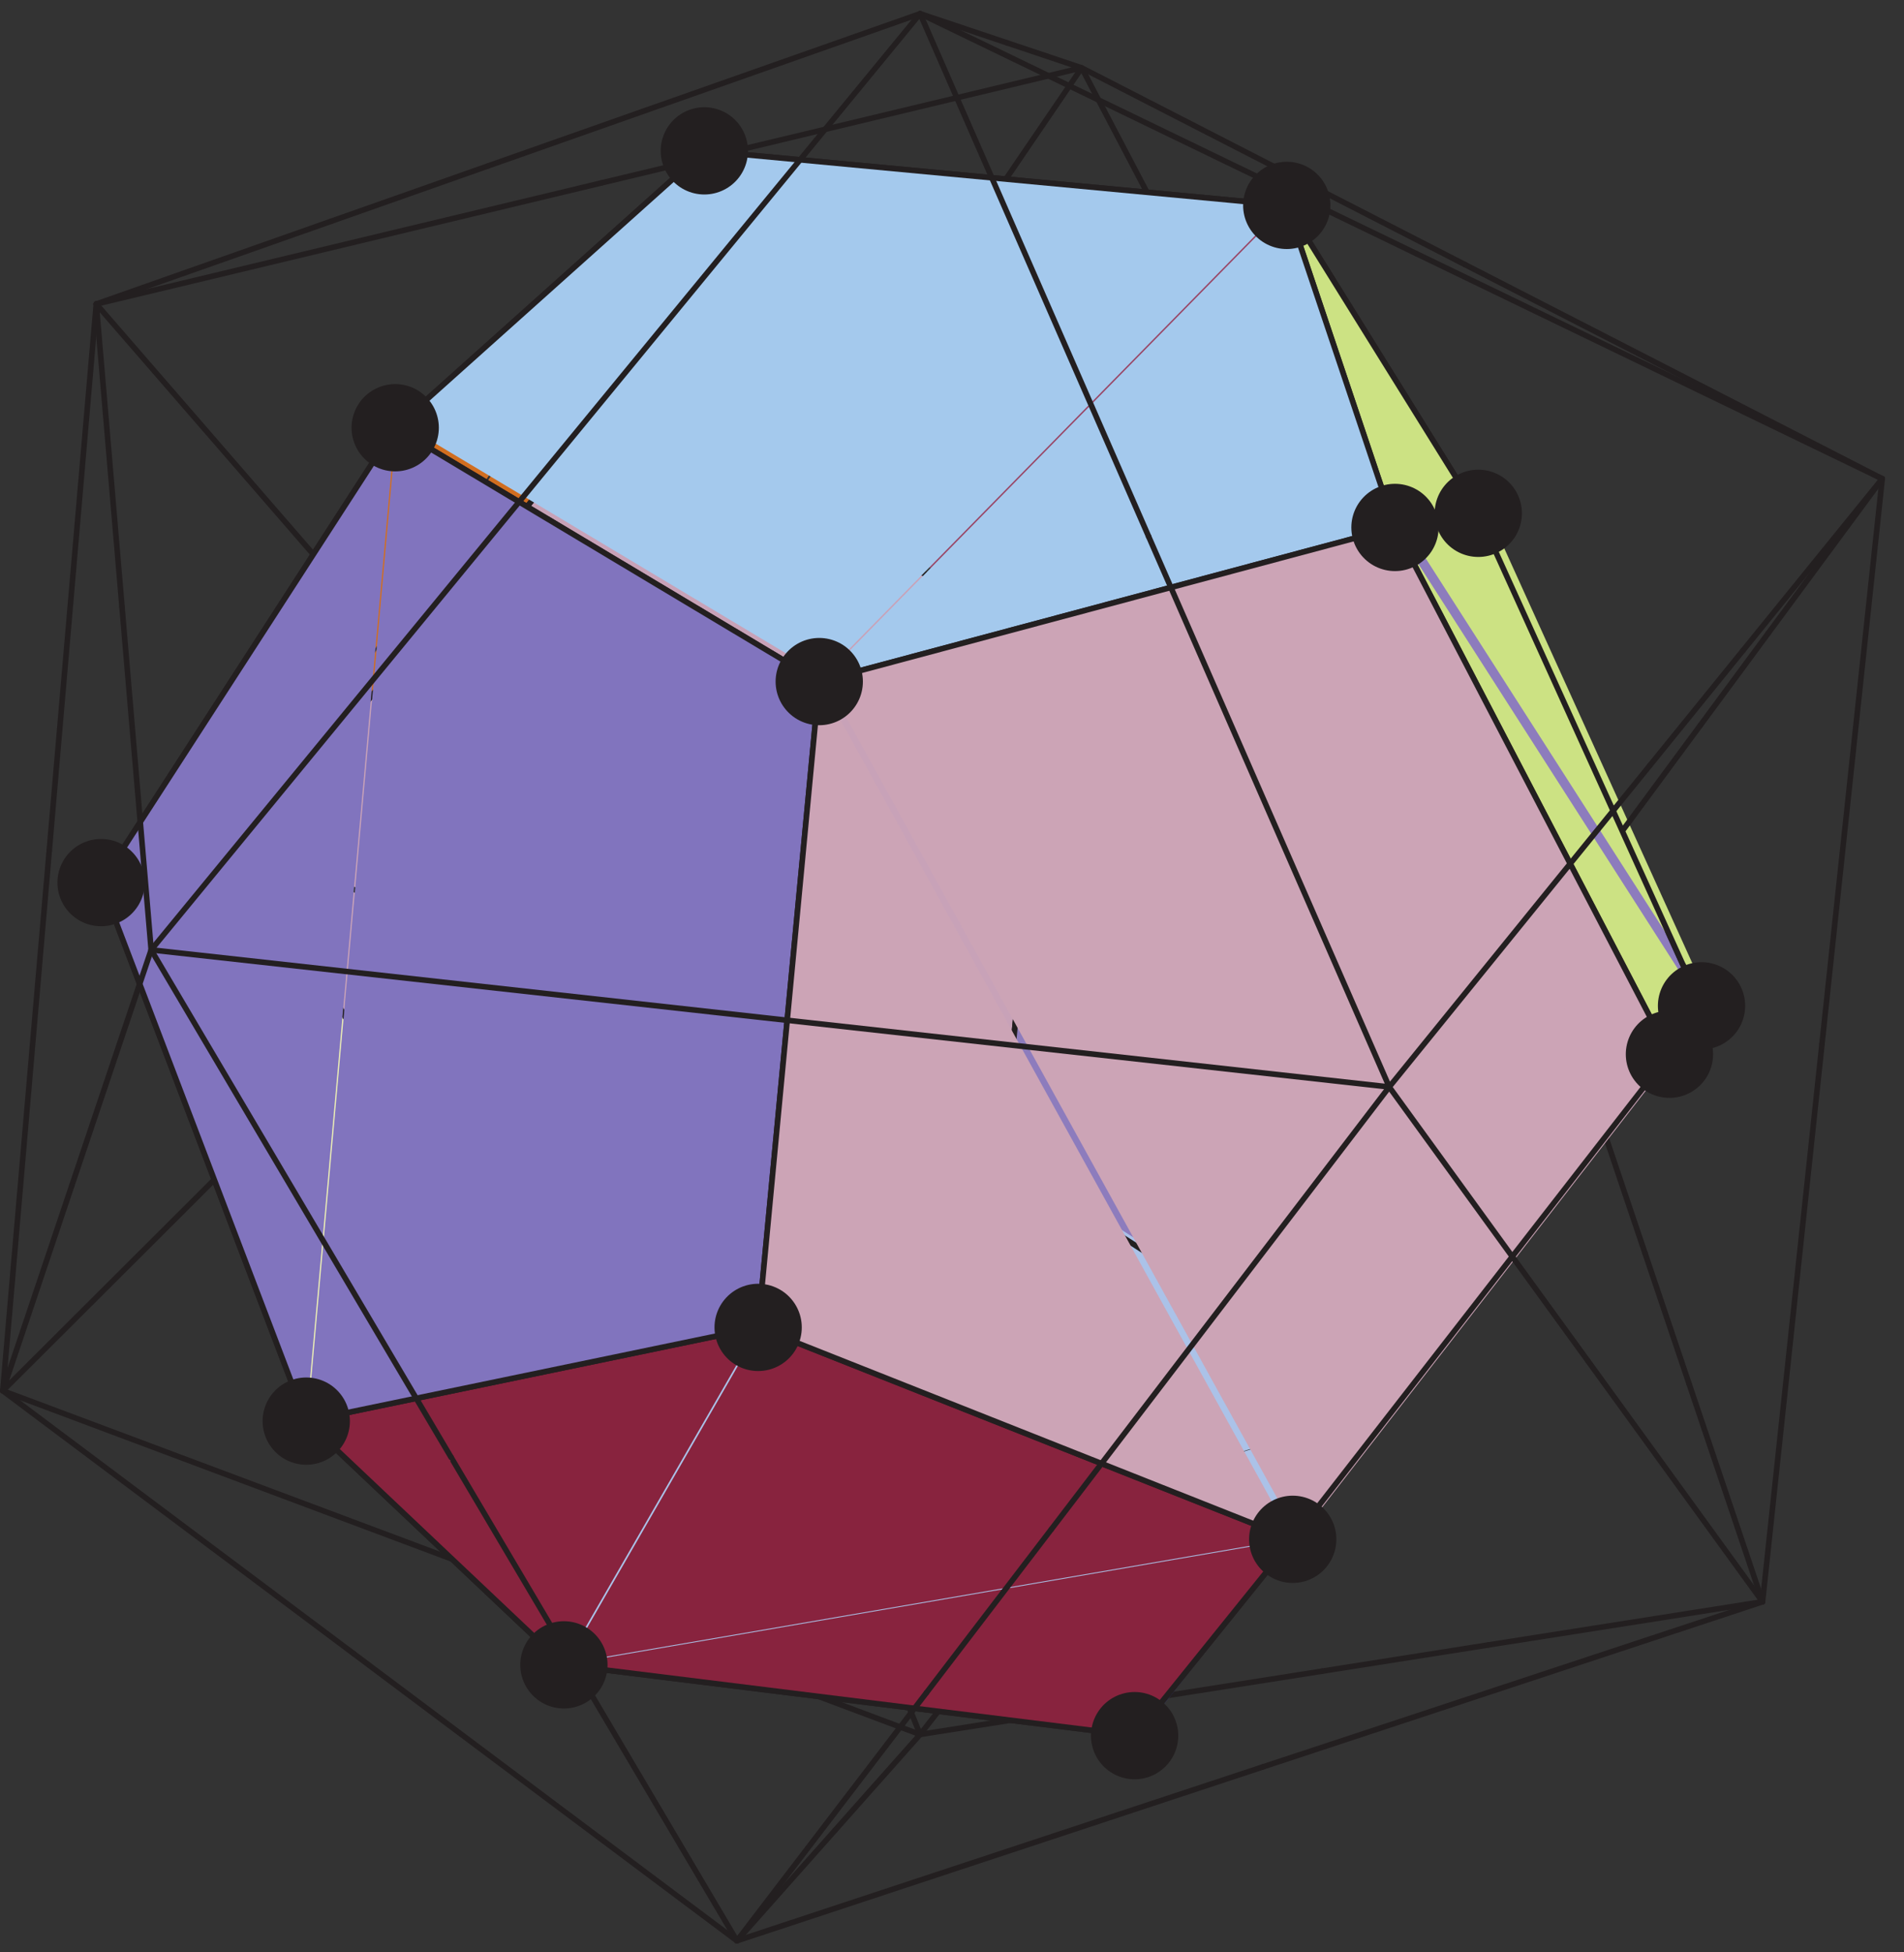 <?xml version="1.0" encoding="UTF-8"?>
<svg xmlns="http://www.w3.org/2000/svg" xmlns:xlink="http://www.w3.org/1999/xlink" width="169.1" height="173.38" viewBox="0 0 169.1 173.38">
<rect x="0" y="0" width="169.1" height="173.38" fill="#333333" stroke="none"/>
<defs>
<clipPath id="clip-0">
<path clip-rule="nonzero" d="M 0 15 L 168.203 15 L 168.203 124 L 0 124 Z M 0 15 "/>
</clipPath>
<clipPath id="clip-1">
<path clip-rule="nonzero" d="M 4 22 L 168.203 22 L 168.203 76 L 4 76 Z M 4 22 "/>
</clipPath>
<clipPath id="clip-2">
<path clip-rule="nonzero" d="M 65 141 L 158 141 L 158 172.613 L 65 172.613 Z M 65 141 "/>
</clipPath>
<clipPath id="clip-3">
<path clip-rule="nonzero" d="M 81 0.152 L 163 0.152 L 163 158 L 81 158 Z M 81 0.152 "/>
</clipPath>
<clipPath id="clip-4">
<path clip-rule="nonzero" d="M 31 41 L 168.203 41 L 168.203 172.613 L 31 172.613 Z M 31 41 "/>
</clipPath>
<clipPath id="clip-5">
<path clip-rule="nonzero" d="M 6 0.152 L 168.203 0.152 L 168.203 172.613 L 6 172.613 Z M 6 0.152 "/>
</clipPath>
<clipPath id="clip-6">
<path clip-rule="nonzero" d="M 115 41 L 168.203 41 L 168.203 143 L 115 143 Z M 115 41 "/>
</clipPath>
<clipPath id="clip-7">
<path clip-rule="nonzero" d="M 81 0.152 L 127 0.152 L 127 23 L 81 23 Z M 81 0.152 "/>
</clipPath>
<clipPath id="clip-8">
<path clip-rule="nonzero" d="M 40 128 L 83 128 L 83 172.613 L 40 172.613 Z M 40 128 "/>
</clipPath>
<clipPath id="clip-9">
<path clip-rule="nonzero" d="M 13 0.152 L 125 0.152 L 125 136 L 13 136 Z M 13 0.152 "/>
</clipPath>
</defs>
<path fill="none" stroke-width="5" stroke-linecap="round" stroke-linejoin="round" stroke="rgb(13.73%, 12.16%, 12.549%)" stroke-opacity="1" stroke-miterlimit="10" d="M 500.58 993.064 L 936.913 946.136 M 659.664 598.632 L 500.58 993.064 M 936.913 946.136 L 1381.729 898.265 " transform="matrix(0.099, 0, 0, -0.099, 0, 172.613)"/>
<path fill-rule="nonzero" fill="rgb(78.473%, 63.634%, 72.163%)" fill-opacity="1" stroke-width="5" stroke-linecap="round" stroke-linejoin="round" stroke="rgb(13.73%, 12.16%, 12.549%)" stroke-opacity="1" stroke-miterlimit="10" d="M 532.507 1361.931 L 945.003 1177.046 L 898.86 702.856 " transform="matrix(0.099, 0, 0, -0.099, 0, 172.613)"/>
<path fill="none" stroke-width="5" stroke-linecap="round" stroke-linejoin="round" stroke="rgb(13.73%, 12.16%, 12.549%)" stroke-opacity="1" stroke-miterlimit="10" d="M 500.58 993.064 L 631.075 1184.586 " transform="matrix(0.099, 0, 0, -0.099, 0, 172.613)"/>
<path fill-rule="nonzero" fill="rgb(78.473%, 63.634%, 72.163%)" fill-opacity="1" d="M 22.004 74.852 L 52.969 37.141 L 89.41 102.699 "/>
<path fill="none" stroke-width="5" stroke-linecap="round" stroke-linejoin="round" stroke="rgb(13.73%, 12.16%, 12.549%)" stroke-opacity="1" stroke-miterlimit="10" d="M 221.21 982.814 L 532.507 1361.931 M 304.856 1218.83 L 361.406 1153.562 " transform="matrix(0.099, 0, 0, -0.099, 0, 172.613)"/>
<path fill-rule="nonzero" fill="rgb(78.473%, 63.634%, 72.163%)" fill-opacity="1" stroke-width="5" stroke-linecap="round" stroke-linejoin="round" stroke="rgb(13.73%, 12.16%, 12.549%)" stroke-opacity="1" stroke-miterlimit="10" d="M 898.86 702.856 L 460.131 573.499 L 221.21 982.814 " transform="matrix(0.099, 0, 0, -0.099, 0, 172.613)"/>
<path fill-rule="nonzero" fill="rgb(55.112%, 48.619%, 74.159%)" fill-opacity="1" stroke-width="5" stroke-linecap="round" stroke-linejoin="round" stroke="rgb(13.73%, 12.16%, 12.549%)" stroke-opacity="1" stroke-miterlimit="10" d="M 1244.44 481.763 L 898.86 702.856 L 945.003 1177.046 " transform="matrix(0.099, 0, 0, -0.099, 0, 172.613)"/>
<path fill-rule="nonzero" fill="rgb(66.843%, 75.938%, 90.804%)" fill-opacity="1" stroke-width="5" stroke-linecap="round" stroke-linejoin="round" stroke="rgb(13.73%, 12.16%, 12.549%)" stroke-opacity="1" stroke-miterlimit="10" d="M 898.86 702.856 L 460.131 573.499 L 505.881 250.029 " transform="matrix(0.099, 0, 0, -0.099, 0, 172.613)"/>
<path fill-rule="nonzero" fill="rgb(66.843%, 75.938%, 90.804%)" fill-opacity="1" d="M 123.785 124.691 L 89.41 102.699 L 50.32 147.742 "/>
<path fill="none" stroke-width="5" stroke-linecap="round" stroke-linejoin="round" stroke="rgb(13.73%, 12.16%, 12.549%)" stroke-opacity="1" stroke-miterlimit="10" d="M 1244.44 481.763 L 898.86 702.856 M 767.187 332.025 L 825.425 187.589 M 1214.202 684.281 L 1381.729 898.265 M 1177.444 637.313 L 1214.202 684.281 " transform="matrix(0.099, 0, 0, -0.099, 0, 172.613)"/>
<path fill-rule="nonzero" fill="rgb(60.098%, 26.959%, 39.633%)" fill-opacity="1" stroke-width="5" stroke-linecap="round" stroke-linejoin="round" stroke="rgb(13.73%, 12.16%, 12.549%)" stroke-opacity="1" stroke-miterlimit="10" d="M 945.003 1177.046 L 1326.161 1283.076 L 1154.353 1559.304 " transform="matrix(0.099, 0, 0, -0.099, 0, 172.613)"/>
<path fill-rule="nonzero" fill="rgb(60.098%, 26.959%, 39.633%)" fill-opacity="1" d="M 52.969 37.141 L 94 55.531 L 114.824 17.508 "/>
<path fill="none" stroke-width="5" stroke-linecap="round" stroke-linejoin="round" stroke="rgb(13.73%, 12.16%, 12.549%)" stroke-opacity="1" stroke-miterlimit="10" d="M 532.507 1361.931 L 945.003 1177.046 " transform="matrix(0.099, 0, 0, -0.099, 0, 172.613)"/>
<path fill-rule="nonzero" fill="rgb(55.112%, 48.619%, 74.159%)" fill-opacity="1" d="M 94 55.531 L 131.914 44.984 L 123.785 124.691 "/>
<path fill="none" stroke-width="5" stroke-linecap="round" stroke-linejoin="round" stroke="rgb(13.73%, 12.16%, 12.549%)" stroke-opacity="1" stroke-miterlimit="10" d="M 945.003 1177.046 L 1326.161 1283.076 M 1302.364 1049.613 L 1381.729 898.265 M 812.426 1450.761 L 820.673 1462.895 M 825.425 187.589 L 994.248 403.262 M 589.095 276.144 L 825.425 187.589 " transform="matrix(0.099, 0, 0, -0.099, 0, 172.613)"/>
<path fill-rule="nonzero" fill="rgb(92.795%, 93.793%, 70.906%)" fill-opacity="1" stroke-width="5" stroke-linecap="round" stroke-linejoin="round" stroke="rgb(13.73%, 12.16%, 12.549%)" stroke-opacity="1" stroke-miterlimit="10" d="M 90.675 951.791 L 221.21 982.814 L 460.131 573.499 " transform="matrix(0.099, 0, 0, -0.099, 0, 172.613)"/>
<path fill-rule="nonzero" fill="rgb(92.795%, 93.793%, 70.906%)" fill-opacity="1" d="M 27.328 125.992 L 9.02 77.938 L 45.77 115.566 "/>
<path fill="none" stroke-width="5" stroke-linecap="round" stroke-linejoin="round" stroke="rgb(13.73%, 12.16%, 12.549%)" stroke-opacity="1" stroke-miterlimit="10" d="M 274.736 468.686 L 90.675 951.791 " transform="matrix(0.099, 0, 0, -0.099, 0, 172.613)"/>
<path fill-rule="nonzero" fill="rgb(92.795%, 93.793%, 70.906%)" fill-opacity="1" stroke-width="5" stroke-linecap="round" stroke-linejoin="round" stroke="rgb(13.73%, 12.16%, 12.549%)" stroke-opacity="1" stroke-miterlimit="10" d="M 460.131 573.499 L 505.881 250.029 L 274.736 468.686 " transform="matrix(0.099, 0, 0, -0.099, 0, 172.613)"/>
<path fill="none" stroke-width="5" stroke-linecap="round" stroke-linejoin="round" stroke="rgb(13.73%, 12.16%, 12.549%)" stroke-opacity="1" stroke-miterlimit="10" d="M 2.513 495.901 L 165.328 658.362 M 165.328 658.362 L 192.268 685.263 " transform="matrix(0.099, 0, 0, -0.099, 0, 172.613)"/>
<path fill-rule="nonzero" fill="rgb(81.761%, 43.262%, 12.84%)" fill-opacity="1" stroke-width="5" stroke-linecap="round" stroke-linejoin="round" stroke="rgb(13.73%, 12.16%, 12.549%)" stroke-opacity="1" stroke-miterlimit="10" d="M 221.21 982.814 L 532.507 1361.931 L 631.861 1608.235 " transform="matrix(0.099, 0, 0, -0.099, 0, 172.613)"/>
<path fill-rule="nonzero" fill="rgb(60.098%, 26.959%, 39.633%)" fill-opacity="1" stroke-width="5" stroke-linecap="round" stroke-linejoin="round" stroke="rgb(13.73%, 12.16%, 12.549%)" stroke-opacity="1" stroke-miterlimit="10" d="M 1154.353 1559.304 L 631.861 1608.235 L 532.507 1361.931 " transform="matrix(0.099, 0, 0, -0.099, 0, 172.613)"/>
<path fill="none" stroke-width="5" stroke-linecap="round" stroke-linejoin="round" stroke="rgb(13.73%, 12.16%, 12.549%)" stroke-opacity="1" stroke-miterlimit="10" d="M 970.372 1682.692 L 1028.924 1571.046 M 902.395 1582.905 L 970.372 1682.692 M 970.372 1682.692 L 903.259 1705.193 M 709.341 1620.134 L 970.372 1682.692 M 651.889 1606.389 L 709.341 1620.134 " transform="matrix(0.099, 0, 0, -0.099, 0, 172.613)"/>
<path fill-rule="nonzero" fill="rgb(55.112%, 48.619%, 74.159%)" fill-opacity="1" stroke-width="5" stroke-linecap="round" stroke-linejoin="round" stroke="rgb(13.73%, 12.16%, 12.549%)" stroke-opacity="1" stroke-miterlimit="10" d="M 1326.161 1283.076 L 1526.441 841.245 L 1244.44 481.763 " transform="matrix(0.099, 0, 0, -0.099, 0, 172.613)"/>
<path fill-rule="nonzero" fill="rgb(18.799%, 21.014%, 58.069%)" fill-opacity="1" stroke-width="5" stroke-linecap="round" stroke-linejoin="round" stroke="rgb(13.73%, 12.16%, 12.549%)" stroke-opacity="1" stroke-miterlimit="10" d="M 1017.85 186.529 L 1244.44 481.763 L 1526.441 841.245 " transform="matrix(0.099, 0, 0, -0.099, 0, 172.613)"/>
<path fill="none" stroke-width="5" stroke-linecap="round" stroke-linejoin="round" stroke="rgb(13.73%, 12.16%, 12.549%)" stroke-opacity="1" stroke-miterlimit="10" d="M 1438.907 728.578 L 1475.821 619.131 " transform="matrix(0.099, 0, 0, -0.099, 0, 172.613)"/>
<path fill-rule="nonzero" fill="rgb(66.843%, 75.938%, 90.804%)" fill-opacity="1" stroke-width="5" stroke-linecap="round" stroke-linejoin="round" stroke="rgb(13.73%, 12.16%, 12.549%)" stroke-opacity="1" stroke-miterlimit="10" d="M 505.881 250.029 L 1017.85 186.529 L 1244.44 481.763 " transform="matrix(0.099, 0, 0, -0.099, 0, 172.613)"/>
<path fill="none" stroke-width="5" stroke-linecap="round" stroke-linejoin="round" stroke="rgb(13.73%, 12.16%, 12.549%)" stroke-opacity="1" stroke-miterlimit="10" d="M 1045.574 222.265 L 1186.084 244.374 M 825.425 187.589 L 906.439 200.352 M 2.513 495.901 L 405.624 344.867 " transform="matrix(0.099, 0, 0, -0.099, 0, 172.613)"/>
<path fill-rule="nonzero" fill="rgb(81.761%, 43.262%, 12.84%)" fill-opacity="1" d="M 9.02 77.938 L 22.004 74.852 L 62.852 12.641 "/>
<path fill="none" stroke-width="5" stroke-linecap="round" stroke-linejoin="round" stroke="rgb(13.73%, 12.16%, 12.549%)" stroke-opacity="1" stroke-miterlimit="10" d="M 90.675 951.791 L 221.21 982.814 M 539.34 1579.41 L 624.988 1599.949 M 86.356 1470.828 L 222.86 1313.393 M 222.86 1313.393 L 304.856 1218.83 M 1475.821 619.131 L 1515.327 501.988 " transform="matrix(0.099, 0, 0, -0.099, 0, 172.613)"/>
<path fill-rule="nonzero" fill="rgb(80.057%, 88.438%, 51.221%)" fill-opacity="1" d="M 131.914 44.984 L 151.836 88.934 L 124.48 46.246 "/>
<path fill="none" stroke-width="5" stroke-linecap="round" stroke-linejoin="round" stroke="rgb(13.73%, 12.16%, 12.549%)" stroke-opacity="1" stroke-miterlimit="10" d="M 1326.161 1283.076 L 1526.441 841.245 M 1467.535 1014.545 L 1525.498 1093.086 M 1455.361 998.091 L 1467.535 1014.545 " transform="matrix(0.099, 0, 0, -0.099, 0, 172.613)"/>
<path fill-rule="nonzero" fill="rgb(80.057%, 88.438%, 51.221%)" fill-opacity="1" stroke-width="5" stroke-linecap="round" stroke-linejoin="round" stroke="rgb(13.73%, 12.16%, 12.549%)" stroke-opacity="1" stroke-miterlimit="10" d="M 1251.43 1270.392 L 1154.353 1559.304 L 1326.161 1283.076 " transform="matrix(0.099, 0, 0, -0.099, 0, 172.613)"/>
<path fill="none" stroke-width="5" stroke-linecap="round" stroke-linejoin="round" stroke="rgb(13.73%, 12.16%, 12.549%)" stroke-opacity="1" stroke-miterlimit="10" d="M 1177.248 1576.504 L 1314.223 1506.21 M 970.372 1682.692 L 1177.248 1576.504 " transform="matrix(0.099, 0, 0, -0.099, 0, 172.613)"/>
<path fill="none" stroke-width="78.3" stroke-linecap="round" stroke-linejoin="round" stroke="rgb(13.73%, 12.16%, 12.549%)" stroke-opacity="1" stroke-miterlimit="10" d="M 1326.161 1283.076 L 1326.161 1283.076 " transform="matrix(0.099, 0, 0, -0.099, 0, 172.613)"/>
<g clip-path="url(#clip-0)">
<path fill="none" stroke-width="5" stroke-linecap="round" stroke-linejoin="round" stroke="rgb(13.73%, 12.16%, 12.549%)" stroke-opacity="1" stroke-miterlimit="10" d="M 1586.328 1175.554 L 1688.549 1314.06 M 86.356 1470.828 L 366.039 1537.862 M 366.039 1537.862 L 539.34 1579.41 M 2.513 495.901 L 64.482 680.157 M 44.179 980.34 L 2.513 495.901 " transform="matrix(0.099, 0, 0, -0.099, 0, 172.613)"/>
</g>
<path fill-rule="nonzero" fill="rgb(18.799%, 21.014%, 58.069%)" fill-opacity="1" d="M 151.836 88.934 L 148.973 93.254 L 101.246 154.059 "/>
<path fill="none" stroke-width="5" stroke-linecap="round" stroke-linejoin="round" stroke="rgb(13.73%, 12.16%, 12.549%)" stroke-opacity="1" stroke-miterlimit="10" d="M 1526.441 841.245 L 1497.655 797.812 " transform="matrix(0.099, 0, 0, -0.099, 0, 172.613)"/>
<path fill-rule="nonzero" fill="rgb(80.057%, 88.438%, 51.221%)" fill-opacity="1" stroke-width="5" stroke-linecap="round" stroke-linejoin="round" stroke="rgb(13.73%, 12.16%, 12.549%)" stroke-opacity="1" stroke-miterlimit="10" d="M 1526.441 841.245 L 1497.655 797.812 L 1251.43 1270.392 " transform="matrix(0.099, 0, 0, -0.099, 0, 172.613)"/>
<path fill="none" stroke-width="5" stroke-linecap="round" stroke-linejoin="round" stroke="rgb(13.73%, 12.16%, 12.549%)" stroke-opacity="1" stroke-miterlimit="10" d="M 1525.498 1093.086 L 1586.328 1175.554 M 1186.084 244.374 L 1335.233 267.897 M 1515.327 501.988 L 1581.183 306.617 " transform="matrix(0.099, 0, 0, -0.099, 0, 172.613)"/>
<path fill="none" stroke-width="78.3" stroke-linecap="round" stroke-linejoin="round" stroke="rgb(13.73%, 12.16%, 12.549%)" stroke-opacity="1" stroke-miterlimit="10" d="M 1526.441 841.245 L 1526.441 841.245 " transform="matrix(0.099, 0, 0, -0.099, 0, 172.613)"/>
<g clip-path="url(#clip-1)">
<path fill="none" stroke-width="5" stroke-linecap="round" stroke-linejoin="round" stroke="rgb(13.73%, 12.16%, 12.549%)" stroke-opacity="1" stroke-miterlimit="10" d="M 1455.832 1433.521 L 1688.549 1314.06 M 1314.223 1506.21 L 1455.832 1433.521 M 86.356 1470.828 L 44.179 980.34 " transform="matrix(0.099, 0, 0, -0.099, 0, 172.613)"/>
</g>
<path fill-rule="nonzero" fill="rgb(53.214%, 14.052%, 24.591%)" fill-opacity="1" stroke-width="5" stroke-linecap="round" stroke-linejoin="round" stroke="rgb(13.73%, 12.16%, 12.549%)" stroke-opacity="1" stroke-miterlimit="10" d="M 680.124 552.764 L 274.736 468.686 L 505.881 250.029 " transform="matrix(0.099, 0, 0, -0.099, 0, 172.613)"/>
<path fill="none" stroke-width="5" stroke-linecap="round" stroke-linejoin="round" stroke="rgb(13.73%, 12.16%, 12.549%)" stroke-opacity="1" stroke-miterlimit="10" d="M 191.718 354.135 L 317.266 260.082 M 2.513 495.901 L 191.718 354.135 " transform="matrix(0.099, 0, 0, -0.099, 0, 172.613)"/>
<path fill-rule="nonzero" fill="rgb(18.799%, 21.014%, 58.069%)" fill-opacity="1" stroke-width="5" stroke-linecap="round" stroke-linejoin="round" stroke="rgb(13.73%, 12.16%, 12.549%)" stroke-opacity="1" stroke-miterlimit="10" d="M 1497.655 797.812 L 1159.694 362.656 L 1017.85 186.529 " transform="matrix(0.099, 0, 0, -0.099, 0, 172.613)"/>
<path fill-rule="nonzero" fill="rgb(53.214%, 14.052%, 24.591%)" fill-opacity="1" d="M 115.355 136.539 L 67.652 117.629 L 50.32 147.742 "/>
<path fill="none" stroke-width="5" stroke-linecap="round" stroke-linejoin="round" stroke="rgb(13.73%, 12.16%, 12.549%)" stroke-opacity="1" stroke-miterlimit="10" d="M 1159.694 362.656 L 680.124 552.764 " transform="matrix(0.099, 0, 0, -0.099, 0, 172.613)"/>
<path fill-rule="nonzero" fill="rgb(53.214%, 14.052%, 24.591%)" fill-opacity="1" stroke-width="5" stroke-linecap="round" stroke-linejoin="round" stroke="rgb(13.73%, 12.16%, 12.549%)" stroke-opacity="1" stroke-miterlimit="10" d="M 505.881 250.029 L 1017.85 186.529 L 1159.694 362.656 " transform="matrix(0.099, 0, 0, -0.099, 0, 172.613)"/>
<path fill="none" stroke-width="5" stroke-linecap="round" stroke-linejoin="round" stroke="rgb(13.73%, 12.16%, 12.549%)" stroke-opacity="1" stroke-miterlimit="10" d="M 749.161 101.704 L 780.067 136.537 M 780.067 136.537 L 825.425 187.589 " transform="matrix(0.099, 0, 0, -0.099, 0, 172.613)"/>
<path fill="none" stroke-width="78.3" stroke-linecap="round" stroke-linejoin="round" stroke="rgb(13.73%, 12.16%, 12.549%)" stroke-opacity="1" stroke-miterlimit="10" d="M 505.881 250.029 L 505.881 250.029 " transform="matrix(0.099, 0, 0, -0.099, 0, 172.613)"/>
<g clip-path="url(#clip-2)">
<path fill="none" stroke-width="5" stroke-linecap="round" stroke-linejoin="round" stroke="rgb(13.73%, 12.16%, 12.549%)" stroke-opacity="1" stroke-miterlimit="10" d="M 661.078 2.507 L 749.161 101.704 M 1335.233 267.897 L 1581.183 306.617 " transform="matrix(0.099, 0, 0, -0.099, 0, 172.613)"/>
</g>
<path fill="none" stroke-width="78.3" stroke-linecap="round" stroke-linejoin="round" stroke="rgb(13.73%, 12.16%, 12.549%)" stroke-opacity="1" stroke-miterlimit="10" d="M 1017.85 186.529 L 1017.85 186.529 " transform="matrix(0.099, 0, 0, -0.099, 0, 172.613)"/>
<path fill-rule="nonzero" fill="rgb(81.761%, 43.262%, 12.84%)" fill-opacity="1" stroke-width="5" stroke-linecap="round" stroke-linejoin="round" stroke="rgb(13.73%, 12.16%, 12.549%)" stroke-opacity="1" stroke-miterlimit="10" d="M 631.861 1608.235 L 354.533 1359.85 L 90.675 951.791 " transform="matrix(0.099, 0, 0, -0.099, 0, 172.613)"/>
<path fill-rule="nonzero" fill="rgb(64.12%, 78.809%, 92.796%)" fill-opacity="1" stroke-width="5" stroke-linecap="round" stroke-linejoin="round" stroke="rgb(13.73%, 12.16%, 12.549%)" stroke-opacity="1" stroke-miterlimit="10" d="M 1154.353 1559.304 L 631.861 1608.235 L 354.533 1359.85 " transform="matrix(0.099, 0, 0, -0.099, 0, 172.613)"/>
<path fill="none" stroke-width="5" stroke-linecap="round" stroke-linejoin="round" stroke="rgb(13.73%, 12.16%, 12.549%)" stroke-opacity="1" stroke-miterlimit="10" d="M 86.356 1470.828 L 297.238 1545.127 " transform="matrix(0.099, 0, 0, -0.099, 0, 172.613)"/>
<path fill="none" stroke-width="78.3" stroke-linecap="round" stroke-linejoin="round" stroke="rgb(13.73%, 12.16%, 12.549%)" stroke-opacity="1" stroke-miterlimit="10" d="M 631.861 1608.235 L 631.861 1608.235 " transform="matrix(0.099, 0, 0, -0.099, 0, 172.613)"/>
<g clip-path="url(#clip-3)">
<path fill="none" stroke-width="5" stroke-linecap="round" stroke-linejoin="round" stroke="rgb(13.73%, 12.16%, 12.549%)" stroke-opacity="1" stroke-miterlimit="10" d="M 903.259 1705.193 L 825.425 1731.269 M 1581.183 306.617 L 1634.513 807.079 M 1133.422 158.647 L 1310.218 217.042 M 1310.218 217.042 L 1581.183 306.617 " transform="matrix(0.099, 0, 0, -0.099, 0, 172.613)"/>
</g>
<path fill-rule="nonzero" fill="rgb(64.12%, 78.809%, 92.796%)" fill-opacity="1" stroke-width="5" stroke-linecap="round" stroke-linejoin="round" stroke="rgb(13.73%, 12.16%, 12.549%)" stroke-opacity="1" stroke-miterlimit="10" d="M 734.946 1132.121 L 1251.43 1270.392 L 1154.353 1559.304 " transform="matrix(0.099, 0, 0, -0.099, 0, 172.613)"/>
<path fill-rule="nonzero" fill="rgb(64.12%, 78.809%, 92.796%)" fill-opacity="1" d="M 35.266 37.348 L 73.105 60 L 114.824 17.508 "/>
<path fill="none" stroke-width="5" stroke-linecap="round" stroke-linejoin="round" stroke="rgb(13.73%, 12.16%, 12.549%)" stroke-opacity="1" stroke-miterlimit="10" d="M 354.533 1359.85 L 734.946 1132.121 M 297.238 1545.127 L 437.786 1594.687 " transform="matrix(0.099, 0, 0, -0.099, 0, 172.613)"/>
<path fill="none" stroke-width="78.3" stroke-linecap="round" stroke-linejoin="round" stroke="rgb(13.73%, 12.16%, 12.549%)" stroke-opacity="1" stroke-miterlimit="10" d="M 1154.353 1559.304 L 1154.353 1559.304 " transform="matrix(0.099, 0, 0, -0.099, 0, 172.613)"/>
<g clip-path="url(#clip-4)">
<path fill="none" stroke-width="5" stroke-linecap="round" stroke-linejoin="round" stroke="rgb(13.73%, 12.16%, 12.549%)" stroke-opacity="1" stroke-miterlimit="10" d="M 1634.513 807.079 L 1688.549 1314.06 M 447.172 162.731 L 661.078 2.507 M 317.266 260.082 L 447.172 162.731 " transform="matrix(0.099, 0, 0, -0.099, 0, 172.613)"/>
</g>
<path fill-rule="nonzero" fill="rgb(50.702%, 45.494%, 74.229%)" fill-opacity="1" stroke-width="5" stroke-linecap="round" stroke-linejoin="round" stroke="rgb(13.73%, 12.16%, 12.549%)" stroke-opacity="1" stroke-miterlimit="10" d="M 274.736 468.686 L 90.675 951.791 L 354.533 1359.85 " transform="matrix(0.099, 0, 0, -0.099, 0, 172.613)"/>
<path fill="none" stroke-width="5" stroke-linecap="round" stroke-linejoin="round" stroke="rgb(13.73%, 12.16%, 12.549%)" stroke-opacity="1" stroke-miterlimit="10" d="M 100.14 1308.641 L 109.447 1199.155 M 86.356 1470.828 L 100.14 1308.641 " transform="matrix(0.099, 0, 0, -0.099, 0, 172.613)"/>
<path fill="none" stroke-width="78.3" stroke-linecap="round" stroke-linejoin="round" stroke="rgb(13.73%, 12.16%, 12.549%)" stroke-opacity="1" stroke-miterlimit="10" d="M 90.675 951.791 L 90.675 951.791 " transform="matrix(0.099, 0, 0, -0.099, 0, 172.613)"/>
<g clip-path="url(#clip-5)">
<path fill="none" stroke-width="5" stroke-linecap="round" stroke-linejoin="round" stroke="rgb(13.73%, 12.16%, 12.549%)" stroke-opacity="1" stroke-miterlimit="10" d="M 1270.476 1516.107 L 1688.549 1314.06 M 583.794 1646.131 L 825.425 1731.269 M 437.786 1594.687 L 583.794 1646.131 M 661.078 2.507 L 1133.422 158.647 M 90.911 758.738 L 135.601 891.432 M 64.482 680.157 L 90.911 758.738 " transform="matrix(0.099, 0, 0, -0.099, 0, 172.613)"/>
</g>
<path fill-rule="nonzero" fill="rgb(50.702%, 45.494%, 74.229%)" fill-opacity="1" d="M 67.652 117.629 L 27.328 125.992 L 35.266 37.348 "/>
<path fill="none" stroke-width="5" stroke-linecap="round" stroke-linejoin="round" stroke="rgb(13.73%, 12.16%, 12.549%)" stroke-opacity="1" stroke-miterlimit="10" d="M 680.124 552.764 L 274.736 468.686 " transform="matrix(0.099, 0, 0, -0.099, 0, 172.613)"/>
<path fill="none" stroke-width="78.3" stroke-linecap="round" stroke-linejoin="round" stroke="rgb(13.73%, 12.16%, 12.549%)" stroke-opacity="1" stroke-miterlimit="10" d="M 274.736 468.686 L 274.736 468.686 " transform="matrix(0.099, 0, 0, -0.099, 0, 172.613)"/>
<path fill="none" stroke-width="5" stroke-linecap="round" stroke-linejoin="round" stroke="rgb(13.73%, 12.16%, 12.549%)" stroke-opacity="1" stroke-miterlimit="10" d="M 119.186 1084.289 L 135.601 891.432 M 109.447 1199.155 L 119.186 1084.289 " transform="matrix(0.099, 0, 0, -0.099, 0, 172.613)"/>
<path fill-rule="nonzero" fill="rgb(79.887%, 64.214%, 71.106%)" fill-opacity="1" d="M 148.973 93.254 L 115.355 136.539 L 73.105 60 "/>
<g clip-path="url(#clip-6)">
<path fill="none" stroke-width="5" stroke-linecap="round" stroke-linejoin="round" stroke="rgb(13.73%, 12.16%, 12.549%)" stroke-opacity="1" stroke-miterlimit="10" d="M 1497.655 797.812 L 1159.694 362.656 M 1563.747 1160.16 L 1688.549 1314.06 M 1424.337 522.958 L 1487.563 435.738 M 1487.563 435.738 L 1581.183 306.617 " transform="matrix(0.099, 0, 0, -0.099, 0, 172.613)"/>
</g>
<path fill-rule="nonzero" fill="rgb(79.887%, 64.214%, 71.106%)" fill-opacity="1" stroke-width="5" stroke-linecap="round" stroke-linejoin="round" stroke="rgb(13.73%, 12.16%, 12.549%)" stroke-opacity="1" stroke-miterlimit="10" d="M 734.946 1132.121 L 1251.43 1270.392 L 1497.655 797.812 " transform="matrix(0.099, 0, 0, -0.099, 0, 172.613)"/>
<path fill="none" stroke-width="5" stroke-linecap="round" stroke-linejoin="round" stroke="rgb(13.73%, 12.16%, 12.549%)" stroke-opacity="1" stroke-miterlimit="10" d="M 1479.984 1056.761 L 1563.747 1160.16 " transform="matrix(0.099, 0, 0, -0.099, 0, 172.613)"/>
<path fill="none" stroke-width="78.3" stroke-linecap="round" stroke-linejoin="round" stroke="rgb(13.73%, 12.16%, 12.549%)" stroke-opacity="1" stroke-miterlimit="10" d="M 1497.655 797.812 L 1497.655 797.812 " transform="matrix(0.099, 0, 0, -0.099, 0, 172.613)"/>
<g clip-path="url(#clip-7)">
<path fill="none" stroke-width="5" stroke-linecap="round" stroke-linejoin="round" stroke="rgb(13.73%, 12.16%, 12.549%)" stroke-opacity="1" stroke-miterlimit="10" d="M 1100.906 1598.064 L 1270.476 1516.107 M 825.425 1731.269 L 1100.906 1598.064 " transform="matrix(0.099, 0, 0, -0.099, 0, 172.613)"/>
</g>
<path fill-rule="nonzero" fill="rgb(50.702%, 45.494%, 74.229%)" fill-opacity="1" stroke-width="5" stroke-linecap="round" stroke-linejoin="round" stroke="rgb(13.73%, 12.16%, 12.549%)" stroke-opacity="1" stroke-miterlimit="10" d="M 354.533 1359.85 L 734.946 1132.121 L 680.124 552.764 " transform="matrix(0.099, 0, 0, -0.099, 0, 172.613)"/>
<path fill="none" stroke-width="78.3" stroke-linecap="round" stroke-linejoin="round" stroke="rgb(13.73%, 12.16%, 12.549%)" stroke-opacity="1" stroke-miterlimit="10" d="M 354.533 1359.85 L 354.533 1359.85 " transform="matrix(0.099, 0, 0, -0.099, 0, 172.613)"/>
<g clip-path="url(#clip-8)">
<path fill="none" stroke-width="5" stroke-linecap="round" stroke-linejoin="round" stroke="rgb(13.73%, 12.16%, 12.549%)" stroke-opacity="1" stroke-miterlimit="10" d="M 404.721 436.131 L 661.078 2.507 M 661.078 2.507 L 831.04 224.935 " transform="matrix(0.099, 0, 0, -0.099, 0, 172.613)"/>
</g>
<path fill-rule="nonzero" fill="rgb(79.887%, 64.214%, 71.106%)" fill-opacity="1" stroke-width="5" stroke-linecap="round" stroke-linejoin="round" stroke="rgb(13.73%, 12.16%, 12.549%)" stroke-opacity="1" stroke-miterlimit="10" d="M 1159.694 362.656 L 680.124 552.764 L 734.946 1132.121 " transform="matrix(0.099, 0, 0, -0.099, 0, 172.613)"/>
<path fill="none" stroke-width="5" stroke-linecap="round" stroke-linejoin="round" stroke="rgb(13.73%, 12.16%, 12.549%)" stroke-opacity="1" stroke-miterlimit="10" d="M 831.04 224.935 L 943 371.453 " transform="matrix(0.099, 0, 0, -0.099, 0, 172.613)"/>
<path fill="none" stroke-width="78.3" stroke-linecap="round" stroke-linejoin="round" stroke="rgb(13.73%, 12.16%, 12.549%)" stroke-opacity="1" stroke-miterlimit="10" d="M 1159.694 362.656 L 1159.694 362.656 " transform="matrix(0.099, 0, 0, -0.099, 0, 172.613)"/>
<path fill="none" stroke-width="5" stroke-linecap="round" stroke-linejoin="round" stroke="rgb(13.73%, 12.16%, 12.549%)" stroke-opacity="1" stroke-miterlimit="10" d="M 1246.285 768.477 L 1424.337 522.958 M 1392.411 948.767 L 1479.984 1056.761 M 1246.285 768.477 L 1392.411 948.767 " transform="matrix(0.099, 0, 0, -0.099, 0, 172.613)"/>
<path fill="none" stroke-width="78.3" stroke-linecap="round" stroke-linejoin="round" stroke="rgb(13.73%, 12.16%, 12.549%)" stroke-opacity="1" stroke-miterlimit="10" d="M 1251.43 1270.392 L 1251.43 1270.392 " transform="matrix(0.099, 0, 0, -0.099, 0, 172.613)"/>
<g clip-path="url(#clip-9)">
<path fill="none" stroke-width="5" stroke-linecap="round" stroke-linejoin="round" stroke="rgb(13.73%, 12.16%, 12.549%)" stroke-opacity="1" stroke-miterlimit="10" d="M 949.598 1447.226 L 1030.495 1262.145 M 825.425 1731.269 L 949.598 1447.226 M 485.068 1316.927 L 618.352 1479.192 M 618.352 1479.192 L 825.425 1731.269 M 301.714 610.413 L 404.721 436.131 M 135.601 891.432 L 301.714 610.413 M 350.41 1152.973 L 485.068 1316.927 M 135.601 891.432 L 350.41 1152.973 M 943 371.453 L 1058.141 522.212 M 1058.141 522.212 L 1246.285 768.477 " transform="matrix(0.099, 0, 0, -0.099, 0, 172.613)"/>
</g>
<path fill="none" stroke-width="78.3" stroke-linecap="round" stroke-linejoin="round" stroke="rgb(13.73%, 12.16%, 12.549%)" stroke-opacity="1" stroke-miterlimit="10" d="M 680.124 552.764 L 680.124 552.764 M 734.946 1132.121 L 734.946 1132.121 " transform="matrix(0.099, 0, 0, -0.099, 0, 172.613)"/>
<path fill="none" stroke-width="5" stroke-linecap="round" stroke-linejoin="round" stroke="rgb(13.73%, 12.16%, 12.549%)" stroke-opacity="1" stroke-miterlimit="10" d="M 1030.495 1262.145 L 1246.285 768.477 M 135.601 891.432 L 684.13 830.72 M 684.13 830.72 L 1246.285 768.477 " transform="matrix(0.099, 0, 0, -0.099, 0, 172.613)"/>
</svg>
